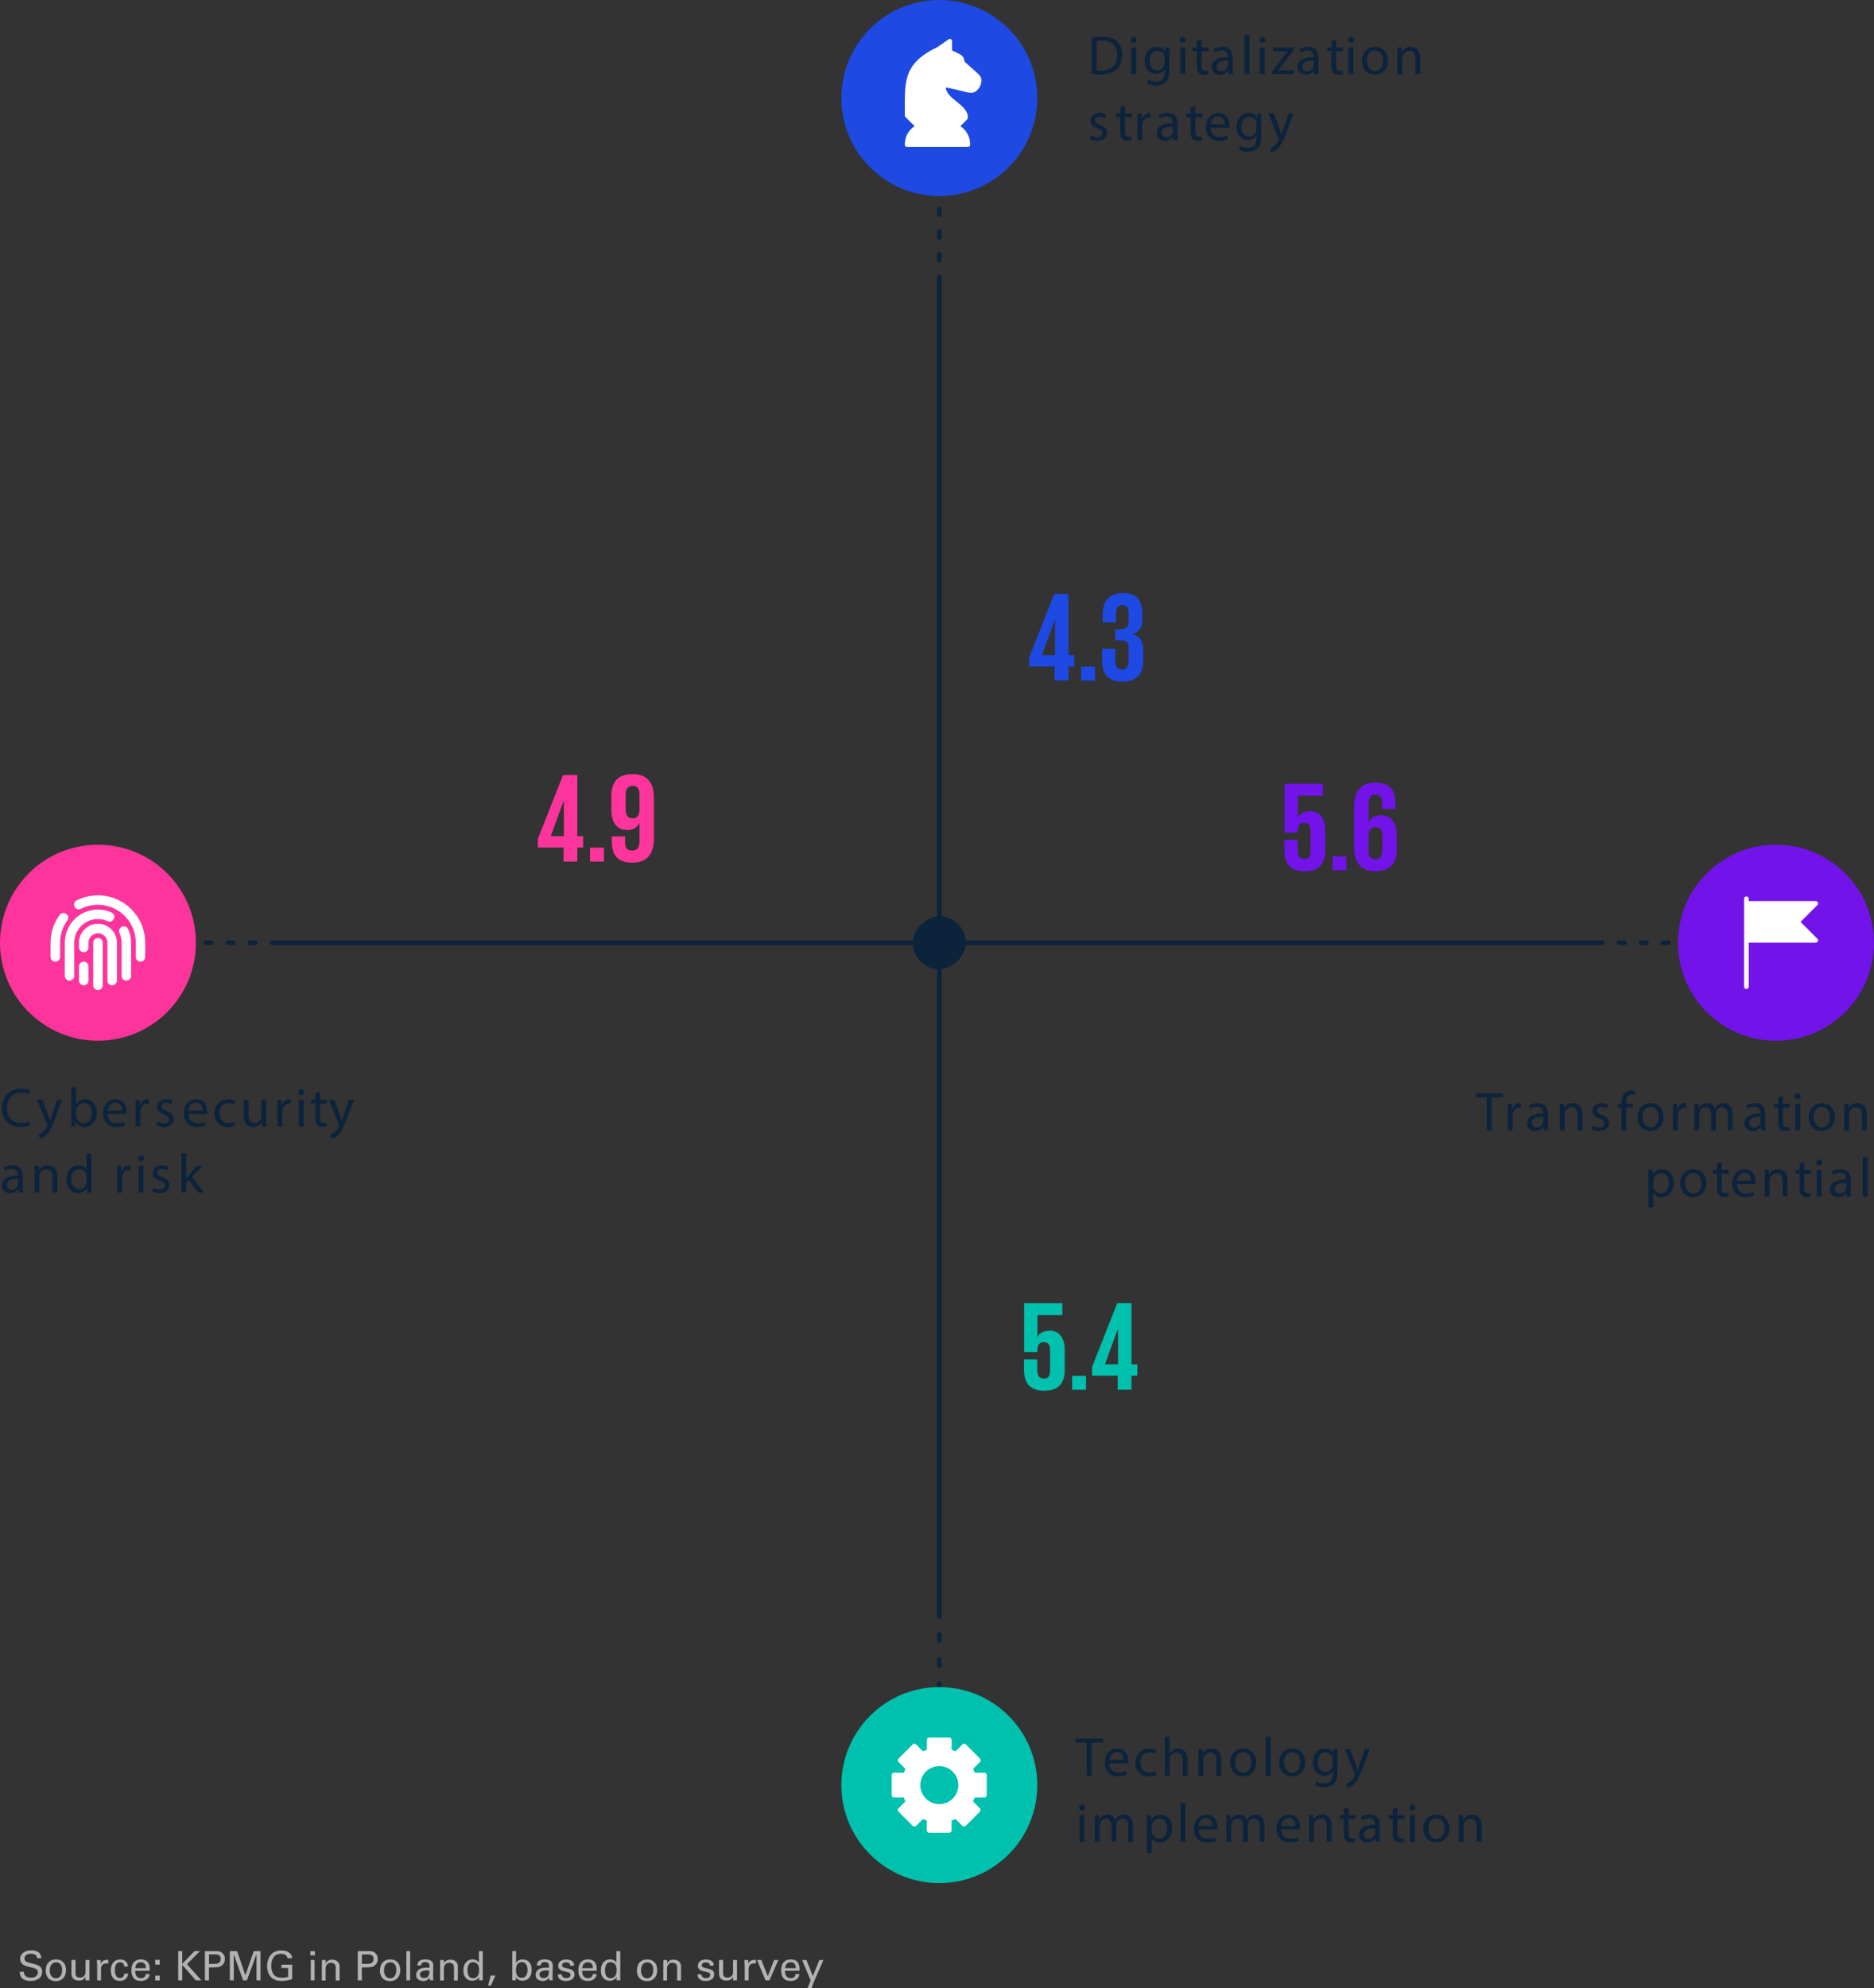 <?xml version="1.0" encoding="UTF-8"?>
<svg id="Layer_1" data-name="Layer 1" xmlns="http://www.w3.org/2000/svg" viewBox="0 0 323.28 342.82">
  <rect x="0" y="0" width="323.28" height="342.82" fill="#333333" stroke="none"/>
  <defs>
    <style>
      .cls-1 {
        fill: #b2b2b2;
      }

      .cls-1, .cls-2, .cls-3, .cls-4, .cls-5, .cls-6, .cls-7 {
        stroke-width: 0px;
      }

      .cls-2 {
        fill: #00c0ae;
      }

      .cls-3 {
        fill: #fd349c;
      }

      .cls-4 {
        fill: #fff;
      }

      .cls-5, .cls-8 {
        fill: #1e49e2;
      }

      .cls-6 {
        fill: #7213ea;
      }

      .cls-8, .cls-9, .cls-10, .cls-11, .cls-12, .cls-13 {
        stroke: #0c233c;
        stroke-linecap: round;
        stroke-miterlimit: 10;
        stroke-width: .8px;
      }

      .cls-9, .cls-10, .cls-11, .cls-12, .cls-13 {
        fill: none;
      }

      .cls-10 {
        stroke-dasharray: 0 0 .95 2.85;
      }

      .cls-11 {
        stroke-dasharray: 0 0 .98 2.94;
      }

      .cls-7 {
        fill: #0c233c;
      }

      .cls-12 {
        stroke-dasharray: 0 0 1.06 3.18;
      }

      .cls-13 {
        stroke-dasharray: 0 0 .95 2.86;
      }
    </style>
  </defs>
  <g>
    <path class="cls-7" d="M188.34,6.46c.5-.08,1.1-.13,1.76-.13,1.19,0,2.03.28,2.59.8.57.52.9,1.26.9,2.3s-.32,1.9-.92,2.49c-.6.6-1.59.92-2.83.92-.59,0-1.08-.03-1.5-.08v-6.3ZM189.16,12.13c.21.04.51.05.84.05,1.77,0,2.73-.99,2.73-2.72,0-1.51-.85-2.47-2.59-2.47-.43,0-.75.04-.97.09v5.06Z"/>
    <path class="cls-7" d="M196.1,6.89c0,.29-.2.51-.53.51-.29,0-.5-.23-.5-.51s.22-.52.52-.52.51.23.51.52ZM195.17,12.78v-4.6h.84v4.6h-.84Z"/>
    <path class="cls-7" d="M201.77,8.18c-.02.33-.04.7-.04,1.26v2.67c0,1.05-.21,1.7-.66,2.1-.45.42-1.09.55-1.67.55s-1.16-.13-1.53-.38l.21-.64c.3.19.78.36,1.35.36.86,0,1.48-.45,1.48-1.61v-.51h-.02c-.26.43-.75.77-1.46.77-1.14,0-1.96-.97-1.96-2.24,0-1.56,1.02-2.44,2.07-2.44.8,0,1.24.42,1.44.8h.02l.04-.69h.73ZM200.91,10c0-.14,0-.27-.05-.38-.15-.48-.56-.88-1.17-.88-.8,0-1.37.67-1.37,1.74,0,.9.46,1.65,1.36,1.65.51,0,.98-.32,1.16-.86.05-.14.07-.3.07-.45v-.83Z"/>
    <path class="cls-7" d="M204.54,6.89c0,.29-.2.51-.53.51-.29,0-.5-.23-.5-.51s.22-.52.52-.52.51.23.51.52ZM203.61,12.78v-4.6h.84v4.6h-.84Z"/>
    <path class="cls-7" d="M207.26,6.86v1.32h1.2v.64h-1.2v2.48c0,.57.16.89.63.89.22,0,.38-.03.48-.06l.04.63c-.16.07-.42.11-.74.11-.39,0-.7-.12-.9-.35-.24-.25-.32-.66-.32-1.2v-2.51h-.71v-.64h.71v-1.1l.82-.22Z"/>
    <path class="cls-7" d="M211.96,12.78l-.07-.58h-.03c-.26.36-.75.68-1.41.68-.93,0-1.41-.66-1.41-1.32,0-1.11.99-1.72,2.77-1.71v-.1c0-.38-.1-1.06-1.04-1.06-.43,0-.88.13-1.2.34l-.19-.55c.38-.25.93-.41,1.51-.41,1.41,0,1.75.96,1.75,1.88v1.72c0,.4.02.79.08,1.1h-.76ZM211.84,10.44c-.91-.02-1.95.14-1.95,1.04,0,.54.36.8.79.8.6,0,.98-.38,1.11-.77.03-.09.05-.18.05-.27v-.8Z"/>
    <path class="cls-7" d="M214.7,6.03h.84v6.75h-.84v-6.75Z"/>
    <path class="cls-7" d="M218.27,6.89c0,.29-.2.51-.53.51-.29,0-.5-.23-.5-.51s.22-.52.52-.52.51.23.51.52ZM217.34,12.78v-4.6h.84v4.6h-.84Z"/>
    <path class="cls-7" d="M219.45,12.3l2.08-2.71c.2-.25.39-.47.6-.71v-.02h-2.49v-.67h3.51v.52s-2.06,2.67-2.06,2.67c-.19.26-.38.49-.59.72v.02h2.69v.67h-3.74v-.48Z"/>
    <path class="cls-7" d="M226.74,12.78l-.07-.58h-.03c-.26.36-.75.68-1.41.68-.93,0-1.41-.66-1.41-1.32,0-1.11.99-1.72,2.77-1.71v-.1c0-.38-.1-1.06-1.04-1.06-.43,0-.88.13-1.2.34l-.19-.55c.38-.25.93-.41,1.51-.41,1.41,0,1.75.96,1.75,1.88v1.72c0,.4.02.79.08,1.1h-.76ZM226.62,10.44c-.91-.02-1.95.14-1.95,1.04,0,.54.36.8.79.8.6,0,.98-.38,1.11-.77.03-.09.05-.18.05-.27v-.8Z"/>
    <path class="cls-7" d="M230.49,6.86v1.32h1.2v.64h-1.2v2.48c0,.57.16.89.63.89.22,0,.38-.03.48-.06l.04.63c-.16.07-.42.11-.74.11-.39,0-.7-.12-.9-.35-.24-.25-.32-.66-.32-1.2v-2.51h-.71v-.64h.71v-1.1l.82-.22Z"/>
    <path class="cls-7" d="M233.57,6.89c0,.29-.2.51-.53.51-.29,0-.5-.23-.5-.51s.22-.52.52-.52.51.23.51.52ZM232.64,12.78v-4.6h.84v4.6h-.84Z"/>
    <path class="cls-7" d="M239.45,10.44c0,1.7-1.18,2.44-2.29,2.44-1.25,0-2.21-.91-2.21-2.37,0-1.54,1.01-2.44,2.28-2.44s2.21.96,2.21,2.37ZM235.79,10.49c0,1.01.58,1.77,1.4,1.77s1.4-.75,1.4-1.79c0-.78-.39-1.77-1.38-1.77s-1.42.91-1.42,1.79Z"/>
    <path class="cls-7" d="M241.09,9.43c0-.48,0-.87-.04-1.25h.74l.05.76h.02c.23-.44.76-.87,1.52-.87.64,0,1.62.38,1.62,1.96v2.75h-.84v-2.65c0-.74-.28-1.36-1.07-1.36-.55,0-.98.39-1.12.86-.04.1-.06.25-.06.39v2.77h-.84v-3.36Z"/>
    <path class="cls-7" d="M188.19,23.33c.25.16.68.33,1.1.33.61,0,.89-.3.89-.68,0-.4-.24-.62-.86-.85-.83-.29-1.22-.75-1.22-1.3,0-.74.6-1.35,1.59-1.35.47,0,.87.13,1.13.29l-.21.61c-.18-.11-.51-.27-.94-.27-.49,0-.77.29-.77.63,0,.38.28.55.87.78.8.3,1.21.7,1.21,1.39,0,.81-.63,1.38-1.72,1.38-.5,0-.97-.12-1.29-.31l.21-.64Z"/>
    <path class="cls-7" d="M194.06,18.26v1.32h1.2v.64h-1.2v2.48c0,.57.16.89.63.89.22,0,.38-.03.48-.06l.04.63c-.16.07-.42.11-.74.11-.39,0-.7-.12-.9-.35-.24-.25-.32-.66-.32-1.2v-2.51h-.71v-.64h.71v-1.1l.82-.22Z"/>
    <path class="cls-7" d="M196.22,21.02c0-.54,0-1.01-.04-1.43h.73l.03.9h.04c.21-.62.71-1.01,1.27-1.01.09,0,.16,0,.24.03v.79c-.08-.02-.17-.03-.29-.03-.59,0-1.01.45-1.12,1.07-.02.11-.04.25-.04.39v2.45h-.83v-3.17Z"/>
    <path class="cls-7" d="M202.46,24.18l-.07-.58h-.03c-.26.36-.75.68-1.41.68-.93,0-1.41-.66-1.41-1.32,0-1.11.99-1.72,2.77-1.71v-.1c0-.38-.1-1.06-1.04-1.06-.43,0-.88.13-1.2.34l-.19-.55c.38-.25.93-.41,1.51-.41,1.41,0,1.75.96,1.75,1.88v1.72c0,.4.02.79.08,1.1h-.76ZM202.34,21.84c-.91-.02-1.95.14-1.95,1.04,0,.54.36.8.79.8.6,0,.98-.38,1.11-.77.03-.09.05-.18.05-.27v-.8Z"/>
    <path class="cls-7" d="M206.2,18.26v1.32h1.2v.64h-1.2v2.48c0,.57.16.89.63.89.22,0,.38-.03.48-.06l.04.63c-.16.07-.42.11-.74.11-.39,0-.7-.12-.9-.35-.24-.25-.32-.66-.32-1.2v-2.51h-.71v-.64h.71v-1.1l.82-.22Z"/>
    <path class="cls-7" d="M208.83,22.04c.02,1.13.74,1.6,1.58,1.6.6,0,.96-.1,1.27-.24l.14.6c-.29.13-.8.29-1.53.29-1.42,0-2.26-.93-2.26-2.32s.82-2.48,2.16-2.48c1.5,0,1.9,1.32,1.9,2.17,0,.17-.02.3-.03.39h-3.23ZM211.28,21.44c0-.53-.22-1.36-1.16-1.36-.85,0-1.22.78-1.28,1.36h2.44Z"/>
    <path class="cls-7" d="M217.61,19.58c-.02.33-.04.7-.04,1.26v2.67c0,1.05-.21,1.7-.66,2.1-.45.42-1.09.55-1.67.55s-1.16-.13-1.53-.38l.21-.64c.3.19.78.36,1.35.36.86,0,1.48-.45,1.48-1.61v-.51h-.02c-.26.43-.75.77-1.46.77-1.14,0-1.96-.97-1.96-2.24,0-1.56,1.02-2.44,2.07-2.44.8,0,1.24.42,1.44.8h.02l.04-.69h.73ZM216.74,21.4c0-.14,0-.27-.05-.38-.15-.48-.56-.88-1.17-.88-.8,0-1.37.67-1.37,1.74,0,.9.46,1.65,1.36,1.65.51,0,.98-.32,1.16-.86.05-.14.07-.3.07-.45v-.83Z"/>
    <path class="cls-7" d="M219.75,19.58l1.01,2.72c.1.3.22.67.29.94h.02c.09-.28.18-.63.29-.96l.91-2.7h.88l-1.25,3.28c-.6,1.58-1.01,2.39-1.58,2.88-.41.36-.82.5-1.03.54l-.21-.7c.21-.07.49-.2.73-.41.23-.18.51-.5.7-.93.04-.08.07-.15.07-.2s-.02-.11-.06-.22l-1.7-4.24h.91Z"/>
  </g>
  <g>
    <path class="cls-7" d="M256.49,189.23h-1.95v-.7h4.74v.7h-1.96v5.7h-.84v-5.7Z"/>
    <path class="cls-7" d="M260.11,191.76c0-.54,0-1.01-.04-1.43h.73l.03.9h.04c.21-.62.71-1.01,1.27-1.01.09,0,.16,0,.24.03v.79c-.08-.02-.17-.03-.29-.03-.59,0-1.01.45-1.12,1.07-.02.11-.04.25-.04.39v2.45h-.83v-3.17Z"/>
    <path class="cls-7" d="M266.35,194.93l-.07-.58h-.03c-.26.36-.75.68-1.41.68-.93,0-1.41-.66-1.41-1.32,0-1.11.99-1.72,2.77-1.71v-.1c0-.38-.1-1.06-1.04-1.06-.43,0-.88.13-1.2.34l-.19-.55c.38-.25.93-.41,1.51-.41,1.41,0,1.75.96,1.75,1.88v1.72c0,.4.02.79.08,1.1h-.76ZM266.23,192.58c-.91-.02-1.95.14-1.95,1.04,0,.54.36.8.79.8.6,0,.98-.38,1.11-.77.03-.09.05-.18.05-.27v-.8Z"/>
    <path class="cls-7" d="M269.09,191.57c0-.48,0-.87-.04-1.25h.74l.05.76h.02c.23-.44.76-.87,1.52-.87.64,0,1.62.38,1.62,1.96v2.75h-.84v-2.65c0-.74-.28-1.36-1.07-1.36-.55,0-.98.39-1.12.86-.04.1-.06.25-.06.39v2.77h-.84v-3.36Z"/>
    <path class="cls-7" d="M274.78,194.07c.25.16.68.33,1.1.33.61,0,.89-.3.89-.68,0-.4-.24-.62-.86-.85-.83-.29-1.22-.75-1.22-1.3,0-.74.6-1.35,1.59-1.35.47,0,.87.13,1.13.29l-.21.61c-.18-.11-.51-.27-.94-.27-.49,0-.77.29-.77.63,0,.38.28.55.87.78.8.3,1.21.7,1.21,1.39,0,.81-.63,1.38-1.72,1.38-.5,0-.97-.12-1.29-.31l.21-.64Z"/>
    <path class="cls-7" d="M279.73,194.93v-3.96h-.65v-.64h.65v-.22c0-.65.14-1.24.53-1.61.31-.3.73-.43,1.12-.43.29,0,.55.07.71.13l-.11.65c-.12-.06-.29-.1-.53-.1-.71,0-.89.63-.89,1.33v.25h1.11v.64h-1.11v3.96h-.83Z"/>
    <path class="cls-7" d="M286.97,192.59c0,1.7-1.18,2.44-2.29,2.44-1.25,0-2.21-.91-2.21-2.37,0-1.54,1.01-2.44,2.28-2.44s2.21.96,2.21,2.37ZM283.32,192.64c0,1.01.58,1.77,1.4,1.77s1.4-.75,1.4-1.79c0-.78-.39-1.77-1.38-1.77s-1.42.91-1.42,1.79Z"/>
    <path class="cls-7" d="M288.61,191.76c0-.54,0-1.01-.04-1.43h.73l.03.9h.04c.21-.62.71-1.01,1.27-1.01.09,0,.16,0,.24.03v.79c-.08-.02-.17-.03-.29-.03-.59,0-1.01.45-1.12,1.07-.02.11-.04.25-.04.39v2.45h-.83v-3.17Z"/>
    <path class="cls-7" d="M292.31,191.57c0-.48,0-.87-.04-1.25h.73l.04.74h.03c.26-.44.68-.85,1.45-.85.63,0,1.1.38,1.3.92h.02c.14-.26.32-.46.51-.6.28-.21.58-.32,1.02-.32.61,0,1.51.4,1.51,2v2.71h-.82v-2.6c0-.88-.32-1.42-1-1.42-.48,0-.85.35-.99.76-.04.11-.07.27-.07.42v2.84h-.82v-2.76c0-.73-.32-1.26-.96-1.26-.52,0-.9.42-1.04.84-.05.12-.07.27-.07.41v2.78h-.82v-3.36Z"/>
    <path class="cls-7" d="M303.82,194.93l-.07-.58h-.03c-.26.36-.75.68-1.41.68-.93,0-1.41-.66-1.41-1.32,0-1.11.99-1.72,2.77-1.71v-.1c0-.38-.1-1.06-1.04-1.06-.43,0-.88.13-1.2.34l-.19-.55c.38-.25.93-.41,1.51-.41,1.41,0,1.75.96,1.75,1.88v1.72c0,.4.02.79.08,1.1h-.76ZM303.7,192.58c-.91-.02-1.95.14-1.95,1.04,0,.54.36.8.79.8.6,0,.98-.38,1.11-.77.03-.09.05-.18.05-.27v-.8Z"/>
    <path class="cls-7" d="M307.56,189.01v1.32h1.2v.64h-1.2v2.48c0,.57.16.89.63.89.22,0,.38-.03.48-.06l.04.63c-.16.07-.42.11-.74.11-.39,0-.7-.12-.9-.35-.24-.25-.32-.66-.32-1.2v-2.51h-.71v-.64h.71v-1.1l.82-.22Z"/>
    <path class="cls-7" d="M310.65,189.04c0,.29-.2.51-.53.51-.29,0-.5-.23-.5-.51s.22-.52.52-.52.51.23.51.52ZM309.72,194.93v-4.6h.84v4.6h-.84Z"/>
    <path class="cls-7" d="M316.52,192.59c0,1.7-1.18,2.44-2.29,2.44-1.25,0-2.21-.91-2.21-2.37,0-1.54,1.01-2.44,2.28-2.44s2.21.96,2.21,2.37ZM312.87,192.64c0,1.01.58,1.77,1.4,1.77s1.4-.75,1.4-1.79c0-.78-.39-1.77-1.38-1.77s-1.42.91-1.42,1.79Z"/>
    <path class="cls-7" d="M318.16,191.57c0-.48,0-.87-.04-1.25h.74l.05.76h.02c.23-.44.76-.87,1.52-.87.64,0,1.62.38,1.62,1.96v2.75h-.84v-2.65c0-.74-.28-1.36-1.07-1.36-.55,0-.98.39-1.12.86-.04.1-.06.25-.06.39v2.77h-.84v-3.36Z"/>
    <path class="cls-7" d="M284.38,203.23c0-.59-.02-1.07-.04-1.5h.75l.04.79h.02c.34-.56.88-.89,1.63-.89,1.11,0,1.95.94,1.95,2.34,0,1.65-1.01,2.47-2.09,2.47-.61,0-1.14-.27-1.42-.72h-.02v2.5h-.83v-4.98ZM285.21,204.46c0,.12.02.24.04.34.15.58.66.98,1.25.98.88,0,1.4-.72,1.4-1.78,0-.92-.48-1.71-1.37-1.71-.57,0-1.1.41-1.26,1.04-.03.1-.06.23-.06.34v.79Z"/>
    <path class="cls-7" d="M294.35,203.99c0,1.7-1.18,2.44-2.29,2.44-1.25,0-2.21-.91-2.21-2.37,0-1.54,1.01-2.44,2.28-2.44s2.21.96,2.21,2.37ZM290.7,204.04c0,1.01.58,1.77,1.4,1.77s1.4-.75,1.4-1.79c0-.78-.39-1.77-1.38-1.77s-1.42.91-1.42,1.79Z"/>
    <path class="cls-7" d="M297,200.41v1.32h1.2v.64h-1.2v2.48c0,.57.16.89.63.89.22,0,.38-.03.48-.06l.04.63c-.16.07-.42.11-.74.11-.39,0-.7-.12-.9-.35-.24-.25-.32-.66-.32-1.2v-2.51h-.71v-.64h.71v-1.1l.82-.22Z"/>
    <path class="cls-7" d="M299.62,204.18c.02,1.13.74,1.6,1.58,1.6.6,0,.96-.1,1.27-.24l.14.6c-.29.13-.8.29-1.53.29-1.42,0-2.26-.93-2.26-2.32s.82-2.48,2.16-2.48c1.5,0,1.9,1.32,1.9,2.17,0,.17-.02.3-.03.39h-3.23ZM302.07,203.58c0-.53-.22-1.36-1.16-1.36-.85,0-1.22.78-1.28,1.36h2.44Z"/>
    <path class="cls-7" d="M304.44,202.97c0-.48,0-.87-.04-1.25h.74l.05.76h.02c.23-.44.76-.87,1.52-.87.64,0,1.62.38,1.62,1.96v2.75h-.84v-2.65c0-.74-.28-1.36-1.07-1.36-.55,0-.98.39-1.12.86-.04.1-.06.25-.06.39v2.77h-.84v-3.36Z"/>
    <path class="cls-7" d="M311.25,200.41v1.32h1.2v.64h-1.2v2.48c0,.57.16.89.63.89.22,0,.38-.03.48-.06l.04.63c-.16.07-.42.11-.74.11-.39,0-.7-.12-.9-.35-.24-.25-.32-.66-.32-1.2v-2.51h-.71v-.64h.71v-1.1l.82-.22Z"/>
    <path class="cls-7" d="M314.34,200.44c0,.29-.2.51-.53.51-.29,0-.5-.23-.5-.51s.22-.52.52-.52.51.23.51.52ZM313.41,206.33v-4.6h.84v4.6h-.84Z"/>
    <path class="cls-7" d="M318.59,206.33l-.07-.58h-.03c-.26.36-.75.68-1.41.68-.93,0-1.41-.66-1.41-1.32,0-1.11.99-1.72,2.77-1.71v-.1c0-.38-.1-1.06-1.04-1.06-.43,0-.88.13-1.2.34l-.19-.55c.38-.25.93-.41,1.51-.41,1.41,0,1.75.96,1.75,1.88v1.72c0,.4.02.79.08,1.1h-.76ZM318.47,203.98c-.91-.02-1.95.14-1.95,1.04,0,.54.36.8.79.8.6,0,.98-.38,1.11-.77.03-.09.05-.18.05-.27v-.8Z"/>
    <path class="cls-7" d="M321.33,199.58h.84v6.75h-.84v-6.75Z"/>
  </g>
  <g>
    <path class="cls-7" d="M187.48,300.5h-1.95v-.7h4.74v.7h-1.96v5.7h-.84v-5.7Z"/>
    <path class="cls-7" d="M191.38,304.06c.02,1.13.74,1.6,1.58,1.6.6,0,.96-.1,1.27-.24l.14.6c-.29.13-.8.29-1.53.29-1.42,0-2.26-.93-2.26-2.32s.82-2.48,2.16-2.48c1.5,0,1.9,1.32,1.9,2.17,0,.17-.02.3-.03.39h-3.23ZM193.83,303.46c0-.53-.22-1.36-1.16-1.36-.85,0-1.22.78-1.28,1.36h2.44Z"/>
    <path class="cls-7" d="M199.47,306.04c-.22.11-.7.27-1.32.27-1.39,0-2.29-.94-2.29-2.35s.97-2.44,2.47-2.44c.49,0,.93.12,1.16.24l-.19.65c-.2-.11-.51-.22-.97-.22-1.06,0-1.63.78-1.63,1.74,0,1.06.68,1.72,1.6,1.72.47,0,.79-.12,1.03-.23l.14.63Z"/>
    <path class="cls-7" d="M200.94,299.46h.84v2.87h.02c.13-.24.34-.45.6-.59.25-.14.54-.24.86-.24.62,0,1.61.38,1.61,1.97v2.74h-.84v-2.64c0-.74-.28-1.37-1.07-1.37-.54,0-.97.38-1.12.84-.05.11-.06.24-.06.4v2.78h-.84v-6.75Z"/>
    <path class="cls-7" d="M206.75,302.85c0-.48,0-.87-.04-1.25h.74l.05.76h.02c.23-.44.76-.87,1.52-.87.64,0,1.62.38,1.62,1.96v2.75h-.84v-2.65c0-.74-.28-1.36-1.07-1.36-.55,0-.98.39-1.12.86-.04.1-.06.25-.06.39v2.77h-.84v-3.36Z"/>
    <path class="cls-7" d="M216.72,303.87c0,1.7-1.18,2.44-2.29,2.44-1.25,0-2.21-.91-2.21-2.37,0-1.54,1.01-2.44,2.28-2.44s2.21.96,2.21,2.37ZM213.07,303.92c0,1.01.58,1.77,1.4,1.77s1.4-.75,1.4-1.79c0-.78-.39-1.77-1.38-1.77s-1.42.91-1.42,1.79Z"/>
    <path class="cls-7" d="M218.36,299.46h.84v6.75h-.84v-6.75Z"/>
    <path class="cls-7" d="M225.16,303.87c0,1.7-1.18,2.44-2.29,2.44-1.25,0-2.21-.91-2.21-2.37,0-1.54,1.01-2.44,2.28-2.44s2.21.96,2.21,2.37ZM221.51,303.92c0,1.01.58,1.77,1.4,1.77s1.4-.75,1.4-1.79c0-.78-.39-1.77-1.38-1.77s-1.42.91-1.42,1.79Z"/>
    <path class="cls-7" d="M230.77,301.61c-.02.33-.04.7-.04,1.26v2.67c0,1.05-.21,1.7-.66,2.1-.45.42-1.09.55-1.67.55s-1.16-.13-1.53-.38l.21-.64c.3.19.78.36,1.35.36.86,0,1.48-.45,1.48-1.61v-.51h-.02c-.26.43-.75.77-1.46.77-1.14,0-1.96-.97-1.96-2.24,0-1.56,1.02-2.44,2.07-2.44.8,0,1.24.42,1.44.8h.02l.04-.69h.73ZM229.9,303.42c0-.14,0-.27-.05-.38-.15-.48-.56-.88-1.17-.88-.8,0-1.37.67-1.37,1.74,0,.9.46,1.65,1.36,1.65.51,0,.98-.32,1.16-.86.05-.14.07-.3.07-.45v-.83Z"/>
    <path class="cls-7" d="M232.91,301.61l1.01,2.72c.1.3.22.67.29.94h.02c.09-.28.18-.63.29-.96l.91-2.7h.88l-1.25,3.28c-.6,1.58-1.01,2.39-1.58,2.88-.41.36-.82.5-1.03.54l-.21-.7c.21-.07.49-.2.73-.41.23-.18.51-.5.7-.93.04-.08.07-.15.07-.2s-.02-.11-.06-.22l-1.7-4.24h.91Z"/>
    <path class="cls-7" d="M187.17,311.71c0,.29-.2.51-.53.51-.29,0-.5-.23-.5-.51s.22-.52.52-.52.51.23.51.52ZM186.24,317.61v-4.6h.84v4.6h-.84Z"/>
    <path class="cls-7" d="M188.88,314.25c0-.48,0-.87-.04-1.25h.73l.04.74h.03c.26-.44.68-.85,1.45-.85.63,0,1.1.38,1.3.92h.02c.14-.26.32-.46.51-.6.28-.21.58-.32,1.02-.32.61,0,1.51.4,1.51,2v2.71h-.82v-2.6c0-.88-.32-1.42-1-1.42-.48,0-.85.35-.99.76-.04.11-.07.27-.07.42v2.84h-.82v-2.76c0-.73-.32-1.26-.96-1.26-.52,0-.9.42-1.04.84-.05.12-.07.27-.07.41v2.78h-.82v-3.36Z"/>
    <path class="cls-7" d="M197.85,314.51c0-.59-.02-1.07-.04-1.5h.75l.04.79h.02c.34-.56.88-.89,1.63-.89,1.11,0,1.95.94,1.95,2.34,0,1.65-1.01,2.47-2.09,2.47-.61,0-1.14-.27-1.42-.72h-.02v2.5h-.83v-4.98ZM198.67,315.74c0,.12.02.24.04.34.15.58.66.98,1.25.98.88,0,1.4-.72,1.4-1.78,0-.92-.48-1.71-1.37-1.71-.57,0-1.1.41-1.26,1.04-.03.1-.06.23-.06.34v.79Z"/>
    <path class="cls-7" d="M203.65,310.86h.84v6.75h-.84v-6.75Z"/>
    <path class="cls-7" d="M206.76,315.46c.02,1.13.74,1.6,1.58,1.6.6,0,.96-.1,1.27-.24l.14.6c-.29.13-.8.29-1.53.29-1.42,0-2.26-.93-2.26-2.32s.82-2.48,2.16-2.48c1.5,0,1.9,1.32,1.9,2.17,0,.17-.02.3-.03.39h-3.23ZM209.21,314.86c0-.53-.22-1.36-1.16-1.36-.85,0-1.22.78-1.28,1.36h2.44Z"/>
    <path class="cls-7" d="M211.57,314.25c0-.48,0-.87-.04-1.25h.73l.04.74h.03c.26-.44.68-.85,1.45-.85.63,0,1.1.38,1.3.92h.02c.14-.26.32-.46.51-.6.28-.21.58-.32,1.02-.32.61,0,1.51.4,1.51,2v2.71h-.82v-2.6c0-.88-.32-1.42-1-1.42-.48,0-.85.35-.99.76-.04.11-.07.27-.07.42v2.84h-.82v-2.76c0-.73-.32-1.26-.96-1.26-.52,0-.9.42-1.04.84-.05.12-.07.27-.07.41v2.78h-.82v-3.36Z"/>
    <path class="cls-7" d="M221.01,315.46c.02,1.13.74,1.6,1.58,1.6.6,0,.96-.1,1.27-.24l.14.6c-.29.13-.8.29-1.53.29-1.42,0-2.26-.93-2.26-2.32s.82-2.48,2.16-2.48c1.5,0,1.9,1.32,1.9,2.17,0,.17-.02.3-.03.39h-3.23ZM223.46,314.86c0-.53-.22-1.36-1.16-1.36-.85,0-1.22.78-1.28,1.36h2.44Z"/>
    <path class="cls-7" d="M225.82,314.25c0-.48,0-.87-.04-1.25h.74l.05.76h.02c.23-.44.76-.87,1.52-.87.64,0,1.62.38,1.62,1.96v2.75h-.84v-2.65c0-.74-.28-1.36-1.07-1.36-.55,0-.98.39-1.12.86-.04.1-.06.25-.06.39v2.77h-.84v-3.36Z"/>
    <path class="cls-7" d="M232.63,311.69v1.32h1.2v.64h-1.2v2.48c0,.57.16.89.63.89.22,0,.38-.03.48-.06l.04.63c-.16.07-.42.11-.74.11-.39,0-.7-.12-.9-.35-.24-.25-.32-.66-.32-1.2v-2.51h-.71v-.64h.71v-1.1l.82-.22Z"/>
    <path class="cls-7" d="M237.34,317.61l-.07-.58h-.03c-.26.36-.75.68-1.41.68-.93,0-1.41-.66-1.41-1.32,0-1.11.99-1.72,2.77-1.71v-.1c0-.38-.1-1.06-1.04-1.06-.43,0-.88.13-1.2.34l-.19-.55c.38-.25.93-.41,1.51-.41,1.41,0,1.75.96,1.75,1.88v1.72c0,.4.02.79.08,1.1h-.76ZM237.21,315.26c-.91-.02-1.95.14-1.95,1.04,0,.54.36.8.79.8.6,0,.98-.38,1.11-.77.03-.09.05-.18.05-.27v-.8Z"/>
    <path class="cls-7" d="M241.08,311.69v1.32h1.2v.64h-1.2v2.48c0,.57.16.89.63.89.22,0,.38-.03.48-.06l.04.63c-.16.07-.42.11-.74.11-.39,0-.7-.12-.9-.35-.24-.25-.32-.66-.32-1.2v-2.51h-.71v-.64h.71v-1.1l.82-.22Z"/>
    <path class="cls-7" d="M244.17,311.71c0,.29-.2.51-.53.51-.29,0-.5-.23-.5-.51s.22-.52.52-.52.51.23.51.52ZM243.24,317.61v-4.6h.84v4.6h-.84Z"/>
    <path class="cls-7" d="M250.04,315.27c0,1.7-1.18,2.44-2.29,2.44-1.25,0-2.21-.91-2.21-2.37,0-1.54,1.01-2.44,2.28-2.44s2.21.96,2.21,2.37ZM246.39,315.32c0,1.01.58,1.77,1.4,1.77s1.4-.75,1.4-1.79c0-.78-.39-1.77-1.38-1.77s-1.42.91-1.42,1.79Z"/>
    <path class="cls-7" d="M251.68,314.25c0-.48,0-.87-.04-1.25h.74l.05.76h.02c.23-.44.76-.87,1.52-.87.64,0,1.62.38,1.62,1.96v2.75h-.84v-2.65c0-.74-.28-1.36-1.07-1.36-.55,0-.98.39-1.12.86-.04.1-.06.25-.06.39v2.77h-.84v-3.36Z"/>
  </g>
  <g>
    <path class="cls-7" d="M5.2,194.03c-.3.15-.91.3-1.69.3-1.81,0-3.17-1.14-3.17-3.24s1.36-3.37,3.35-3.37c.8,0,1.3.17,1.52.29l-.2.67c-.31-.15-.76-.27-1.29-.27-1.5,0-2.5.96-2.5,2.64,0,1.57.9,2.58,2.46,2.58.5,0,1.02-.1,1.35-.27l.17.66Z"/>
    <path class="cls-7" d="M7.33,189.64l1.01,2.72c.1.3.22.67.29.94h.02c.09-.28.18-.63.29-.96l.91-2.7h.88l-1.25,3.28c-.6,1.58-1.01,2.39-1.58,2.88-.41.36-.82.5-1.03.54l-.21-.7c.21-.07.49-.2.73-.41.23-.18.51-.5.7-.93.04-.08.07-.15.07-.2s-.02-.11-.06-.22l-1.7-4.24h.91Z"/>
    <path class="cls-7" d="M12.28,194.24c.02-.31.04-.78.04-1.19v-5.56h.83v2.89h.02c.29-.51.83-.85,1.57-.85,1.14,0,1.95.95,1.94,2.35,0,1.64-1.04,2.46-2.06,2.46-.67,0-1.2-.26-1.54-.87h-.03l-.04.76h-.72ZM13.14,192.4c0,.1.02.21.04.3.16.58.65.98,1.25.98.88,0,1.4-.71,1.4-1.77,0-.92-.47-1.71-1.37-1.71-.57,0-1.1.39-1.27,1.03-.02.1-.05.21-.05.34v.83Z"/>
    <path class="cls-7" d="M18.58,192.09c.02,1.13.74,1.6,1.58,1.6.6,0,.96-.1,1.27-.24l.14.6c-.29.13-.8.29-1.53.29-1.42,0-2.26-.93-2.26-2.32s.82-2.48,2.16-2.48c1.5,0,1.9,1.32,1.9,2.17,0,.17-.02.3-.03.39h-3.23ZM21.04,191.5c0-.53-.22-1.36-1.16-1.36-.85,0-1.22.78-1.28,1.36h2.44Z"/>
    <path class="cls-7" d="M23.4,191.08c0-.54,0-1.01-.04-1.43h.73l.03.9h.04c.21-.62.71-1.01,1.27-1.01.09,0,.16,0,.24.03v.79c-.08-.02-.17-.03-.29-.03-.59,0-1.01.45-1.12,1.07-.02.11-.04.25-.04.39v2.45h-.83v-3.17Z"/>
    <path class="cls-7" d="M27.17,193.39c.25.16.68.33,1.1.33.61,0,.89-.3.89-.68,0-.4-.24-.62-.86-.85-.83-.29-1.22-.75-1.22-1.3,0-.74.6-1.35,1.59-1.35.47,0,.87.13,1.13.29l-.21.61c-.18-.11-.51-.27-.94-.27-.49,0-.77.29-.77.63,0,.38.28.55.87.78.8.3,1.21.7,1.21,1.39,0,.81-.63,1.38-1.72,1.38-.5,0-.97-.12-1.29-.31l.21-.64Z"/>
    <path class="cls-7" d="M32.5,192.09c.02,1.13.74,1.6,1.58,1.6.6,0,.96-.1,1.27-.24l.14.6c-.29.13-.8.29-1.53.29-1.42,0-2.26-.93-2.26-2.32s.82-2.48,2.16-2.48c1.5,0,1.9,1.32,1.9,2.17,0,.17-.02.3-.03.39h-3.23ZM34.95,191.5c0-.53-.22-1.36-1.16-1.36-.85,0-1.22.78-1.28,1.36h2.44Z"/>
    <path class="cls-7" d="M40.6,194.07c-.22.11-.7.27-1.32.27-1.39,0-2.29-.94-2.29-2.35s.97-2.44,2.47-2.44c.49,0,.93.12,1.16.24l-.19.65c-.2-.11-.51-.22-.97-.22-1.06,0-1.63.78-1.63,1.74,0,1.06.68,1.72,1.6,1.72.47,0,.79-.12,1.03-.23l.14.63Z"/>
    <path class="cls-7" d="M45.92,192.99c0,.48,0,.89.04,1.25h-.74l-.05-.75h-.02c-.22.37-.7.86-1.52.86-.72,0-1.59-.4-1.59-2.02v-2.69h.84v2.55c0,.88.27,1.46,1.03,1.46.56,0,.95-.39,1.1-.76.05-.12.08-.28.08-.43v-2.82h.84v3.35Z"/>
    <path class="cls-7" d="M47.87,191.08c0-.54,0-1.01-.04-1.43h.73l.03.9h.04c.21-.62.71-1.01,1.27-1.01.09,0,.16,0,.24.03v.79c-.08-.02-.17-.03-.29-.03-.59,0-1.01.45-1.12,1.07-.02.11-.04.25-.04.39v2.45h-.83v-3.17Z"/>
    <path class="cls-7" d="M52.5,188.35c0,.29-.2.51-.53.51-.29,0-.5-.23-.5-.51s.22-.52.52-.52.51.23.51.52ZM51.57,194.24v-4.6h.84v4.6h-.84Z"/>
    <path class="cls-7" d="M55.21,188.32v1.32h1.2v.64h-1.2v2.48c0,.57.16.89.63.89.22,0,.38-.03.48-.06l.04.63c-.16.07-.42.11-.74.11-.39,0-.7-.12-.9-.35-.24-.25-.32-.66-.32-1.2v-2.51h-.71v-.64h.71v-1.1l.82-.22Z"/>
    <path class="cls-7" d="M57.67,189.64l1.01,2.72c.1.3.22.67.29.94h.02c.09-.28.18-.63.29-.96l.91-2.7h.88l-1.25,3.28c-.6,1.58-1.01,2.39-1.58,2.88-.41.36-.82.5-1.03.54l-.21-.7c.21-.07.49-.2.73-.41.23-.18.51-.5.7-.93.04-.08.07-.15.07-.2s-.02-.11-.06-.22l-1.7-4.24h.91Z"/>
    <path class="cls-7" d="M3.24,205.64l-.07-.58h-.03c-.26.36-.75.68-1.41.68-.93,0-1.41-.66-1.41-1.32,0-1.11.99-1.72,2.77-1.71v-.1c0-.38-.1-1.06-1.04-1.06-.43,0-.88.13-1.2.34l-.19-.55c.38-.25.93-.41,1.51-.41,1.41,0,1.75.96,1.75,1.88v1.72c0,.4.02.79.08,1.1h-.76ZM3.12,203.3c-.91-.02-1.95.14-1.95,1.04,0,.54.36.8.79.8.6,0,.98-.38,1.11-.77.03-.09.05-.18.05-.27v-.8Z"/>
    <path class="cls-7" d="M5.98,202.29c0-.48,0-.87-.04-1.25h.74l.05.76h.02c.23-.44.76-.87,1.52-.87.64,0,1.62.38,1.62,1.96v2.75h-.84v-2.65c0-.74-.28-1.36-1.07-1.36-.55,0-.98.39-1.12.86-.04.1-.06.25-.06.39v2.77h-.84v-3.36Z"/>
    <path class="cls-7" d="M15.76,198.89v5.56c0,.41,0,.88.04,1.19h-.75l-.04-.8h-.02c-.26.51-.82.9-1.57.9-1.11,0-1.97-.94-1.97-2.34,0-1.53.94-2.47,2.06-2.47.7,0,1.18.33,1.39.7h.02v-2.75h.84ZM14.92,202.91c0-.1,0-.25-.04-.35-.12-.53-.58-.97-1.21-.97-.87,0-1.38.76-1.38,1.78,0,.93.46,1.7,1.36,1.7.56,0,1.07-.37,1.23-1,.03-.11.04-.23.04-.36v-.8Z"/>
    <path class="cls-7" d="M20.23,202.48c0-.54,0-1.01-.04-1.43h.73l.03.9h.04c.21-.62.71-1.01,1.27-1.01.09,0,.16,0,.24.03v.79c-.08-.02-.17-.03-.29-.03-.59,0-1.01.45-1.12,1.07-.02.11-.04.25-.04.39v2.45h-.83v-3.17Z"/>
    <path class="cls-7" d="M24.85,199.75c0,.29-.2.51-.53.51-.29,0-.5-.23-.5-.51s.22-.52.52-.52.51.23.51.52ZM23.92,205.64v-4.6h.84v4.6h-.84Z"/>
    <path class="cls-7" d="M26.45,204.79c.25.16.68.33,1.1.33.61,0,.89-.3.89-.68,0-.4-.24-.62-.86-.85-.83-.29-1.22-.75-1.22-1.3,0-.74.6-1.35,1.59-1.35.47,0,.87.13,1.13.29l-.21.61c-.18-.11-.51-.27-.94-.27-.49,0-.77.29-.77.63,0,.38.28.55.87.78.8.3,1.21.7,1.21,1.39,0,.81-.63,1.38-1.72,1.38-.5,0-.97-.12-1.29-.31l.21-.64Z"/>
    <path class="cls-7" d="M32.14,203.15h.02c.11-.16.28-.36.41-.52l1.35-1.59h1.01l-1.78,1.89,2.03,2.71h-1.02l-1.59-2.21-.43.47v1.73h-.83v-6.75h.83v4.26Z"/>
  </g>
  <line class="cls-8" x1="162.04" y1="48.25" x2="162.04" y2="162.3"/>
  <g>
    <line class="cls-5" x1="162.04" y1="16.9" x2="162.04" y2="48.25"/>
    <g>
      <line class="cls-9" x1="162.04" y1="16.9" x2="162.04" y2="17.4"/>
      <line class="cls-11" x1="162.04" y1="20.34" x2="162.04" y2="46.28"/>
      <line class="cls-9" x1="162.04" y1="47.75" x2="162.04" y2="48.25"/>
    </g>
  </g>
  <line class="cls-8" x1="275.89" y1="162.56" x2="160.98" y2="162.56"/>
  <g>
    <line class="cls-9" x1="306.37" y1="162.56" x2="305.87" y2="162.56"/>
    <line class="cls-10" x1="303.02" y1="162.56" x2="277.82" y2="162.56"/>
    <line class="cls-9" x1="276.39" y1="162.56" x2="275.89" y2="162.56"/>
  </g>
  <line class="cls-8" x1="162.04" y1="278.24" x2="162.04" y2="162.42"/>
  <g>
    <line class="cls-9" x1="162.04" y1="307.82" x2="162.04" y2="307.32"/>
    <line class="cls-12" x1="162.04" y1="304.14" x2="162.04" y2="280.33"/>
    <line class="cls-9" x1="162.04" y1="278.74" x2="162.04" y2="278.24"/>
  </g>
  <line class="cls-8" x1="47.45" y1="162.56" x2="162.3" y2="162.56"/>
  <g>
    <line class="cls-9" x1="16.9" y1="162.56" x2="17.4" y2="162.56"/>
    <line class="cls-13" x1="20.26" y1="162.56" x2="45.52" y2="162.56"/>
    <line class="cls-9" x1="46.95" y1="162.56" x2="47.45" y2="162.56"/>
  </g>
  <g>
    <path class="cls-5" d="M177.53,113.39l4.33-10.96h2.46v10.54h1.01v1.96h-1.01v2.42h-2.38v-2.42h-4.42v-1.54ZM179.73,112.98h2.27v-6.14h-.02l-2.24,6.14Z"/>
    <path class="cls-5" d="M186.5,114.96h2.4v2.4h-2.4v-2.4Z"/>
    <path class="cls-5" d="M193.74,102.26c1.16,0,2,.3,2.53.91s.79,1.44.79,2.5v1.3c0,.63-.16,1.15-.47,1.56-.32.41-.73.7-1.24.86.63.15,1.1.43,1.4.86.3.43.45.98.45,1.67v2.2c0,1.04-.29,1.87-.87,2.49s-1.5.92-2.76.92c-.65,0-1.18-.09-1.62-.26s-.79-.43-1.07-.75c-.28-.32-.48-.71-.59-1.17-.12-.45-.18-.97-.18-1.54v-1.96h2.29v2.13c0,.44.09.79.26,1.06.18.26.48.4.9.4.38,0,.66-.12.85-.37.18-.25.28-.57.28-.97v-2.46c0-.4-.1-.7-.29-.9-.19-.21-.51-.31-.95-.31h-1.06v-1.91h.95c.41,0,.74-.1.98-.31.24-.21.36-.51.36-.9v-1.61c0-.41-.08-.74-.24-.98-.16-.24-.44-.36-.84-.36s-.67.12-.84.37-.24.61-.24,1.08v1.52h-2.29v-1.32c0-.54.06-1.05.18-1.51.12-.46.31-.86.59-1.19.28-.33.64-.59,1.09-.77.45-.18.99-.27,1.64-.27Z"/>
  </g>
  <g>
    <path class="cls-6" d="M226.05,139.88c.34,0,.66.06.97.19.31.12.58.32.81.58s.42.61.56,1.02c.14.42.21.92.21,1.51v3.65c0,1.04-.28,1.87-.84,2.49-.56.62-1.47.92-2.73.92-.65,0-1.18-.09-1.62-.26s-.79-.43-1.07-.75c-.28-.32-.48-.71-.59-1.17-.12-.45-.18-.97-.18-1.54v-1.69h2.29v1.87c0,.44.09.79.26,1.06.18.26.48.4.9.4.38,0,.65-.12.81-.37.16-.25.24-.57.24-.97v-3.61c0-.41-.08-.74-.25-.98-.17-.24-.44-.36-.83-.36-.73,0-1.1.46-1.1,1.36v.33h-2.29v-8.4h6.6v2.05h-4.31v3.72h.02c.4-.69,1.1-1.03,2.11-1.03Z"/>
    <path class="cls-6" d="M229.88,147.66h2.4v2.4h-2.4v-2.4Z"/>
    <path class="cls-6" d="M237.25,150.24c-.66,0-1.22-.1-1.68-.3s-.84-.47-1.13-.83c-.29-.35-.51-.77-.64-1.26-.13-.49-.2-1.02-.2-1.59v-7.26c0-.59.07-1.12.2-1.62.13-.49.34-.92.63-1.28.29-.36.66-.64,1.12-.84.46-.2,1.02-.3,1.68-.3s1.26.09,1.72.27c.45.18.81.44,1.08.77s.45.73.55,1.19.15.96.15,1.51v.79h-2.29v-.99c0-.47-.08-.83-.24-1.08s-.47-.37-.92-.37-.77.14-.93.43c-.17.29-.25.66-.25,1.11v3.21h.02c.19-.37.45-.66.78-.88s.76-.33,1.29-.33c.91,0,1.6.3,2.07.91s.7,1.53.7,2.76v2.2c0,1.16-.28,2.08-.85,2.75-.57.67-1.51,1.01-2.85,1.01ZM237.25,148.19c.43,0,.73-.13.92-.4.19-.26.29-.63.29-1.1v-2.6c0-.48-.09-.85-.27-1.11-.18-.26-.49-.38-.91-.38-.4,0-.69.12-.87.36s-.29.58-.32,1v2.73c0,.47.09.84.26,1.1.18.26.48.4.9.4Z"/>
  </g>
  <g>
    <path class="cls-2" d="M181.12,229.45c.34,0,.66.06.97.19.31.12.58.32.81.58s.42.61.56,1.02c.14.42.21.92.21,1.51v3.65c0,1.04-.28,1.87-.84,2.49-.56.62-1.47.92-2.73.92-.65,0-1.18-.09-1.62-.26s-.79-.43-1.07-.75c-.28-.32-.48-.71-.59-1.17-.12-.45-.18-.97-.18-1.54v-1.69h2.29v1.87c0,.44.09.79.26,1.06.18.26.48.4.9.4.38,0,.65-.12.81-.37.16-.25.24-.57.24-.97v-3.61c0-.41-.08-.74-.25-.98-.17-.24-.44-.36-.83-.36-.73,0-1.1.46-1.1,1.36v.33h-2.29v-8.4h6.6v2.05h-4.31v3.72h.02c.4-.69,1.1-1.03,2.11-1.03Z"/>
    <path class="cls-2" d="M184.95,237.24h2.4v2.4h-2.4v-2.4Z"/>
    <path class="cls-2" d="M188.4,235.68l4.33-10.96h2.46v10.54h1.01v1.96h-1.01v2.42h-2.38v-2.42h-4.42v-1.54ZM190.6,235.26h2.27v-6.14h-.02l-2.24,6.14Z"/>
  </g>
  <g>
    <path class="cls-3" d="M92.8,144.61l4.33-10.96h2.46v10.54h1.01v1.96h-1.01v2.42h-2.38v-2.42h-4.42v-1.54ZM95,144.19h2.27v-6.14h-.02l-2.24,6.14Z"/>
    <path class="cls-3" d="M101.78,146.17h2.4v2.4h-2.4v-2.4Z"/>
    <path class="cls-3" d="M109.15,133.48c.66,0,1.22.1,1.68.3s.84.47,1.13.83c.29.35.51.77.64,1.26s.2,1.02.2,1.59v7.26c0,.59-.07,1.12-.21,1.62-.14.49-.36.92-.65,1.28-.29.36-.67.64-1.14.84s-1.03.3-1.69.3-1.26-.09-1.73-.27c-.46-.18-.83-.44-1.1-.77-.27-.33-.46-.72-.57-1.18-.11-.45-.17-.96-.17-1.52v-.79h2.29v.99c0,.47.09.83.27,1.08.18.25.5.37.96.37s.78-.14.97-.43c.19-.29.29-.66.29-1.11v-3.21h-.02c-.19.37-.45.66-.78.88s-.76.33-1.29.33c-.91,0-1.6-.3-2.07-.91-.47-.61-.7-1.53-.7-2.76v-2.2c0-1.16.28-2.08.85-2.75s1.51-1.01,2.85-1.01ZM109.15,135.52c-.42,0-.73.13-.92.4-.19.26-.29.63-.29,1.1v2.6c0,.48.09.85.28,1.11s.49.38.91.38c.4,0,.69-.12.87-.36.18-.24.29-.58.32-1v-2.73c0-.47-.09-.84-.26-1.1-.18-.26-.48-.4-.9-.4Z"/>
  </g>
  <rect class="cls-7" x="157.46" y="157.99" width="9.15" height="9.15" rx="4.57" ry="4.57" transform="translate(-.53 324.6) rotate(-90)"/>
  <g>
    <circle class="cls-5" cx="162.04" cy="16.9" r="16.9"/>
    <path class="cls-4" d="M167.87,11.96c-.37-.33-.84-.74-1.42-1.27-.06-.06-.08-.12-.11-.29-.05-.29-.12-.72-.76-1.04l-1.34-.67v-1.6c0-.14-.08-.28-.21-.34-.13-.07-.28-.06-.4.03l-1.91,1.34c-5.25,2.48-5.63,5.23-5.63,9.46v2.33c0,.1.04.2.11.27l1.58,1.58c-.65.42-1.69,1.38-1.69,3.2,0,.21.17.39.39.39h10.49c.21,0,.39-.17.39-.39,0-1.81-1.05-2.77-1.69-3.2l1.19-1.19c.07-.07.11-.17.11-.27,0-1.22-.97-1.99-1.91-2.75-.9-.72-1.76-1.4-1.94-2.46.66.09,1.67.34,2.52.54,1.03.25,1.63.39,1.92.39.82,0,1.75-.95,1.75-2.23,0-.57-.42-.94-1.43-1.83Z"/>
  </g>
  <g>
    <circle class="cls-2" cx="162.04" cy="307.82" r="16.9"/>
    <path class="cls-4" d="M169.83,305.68h-1.69c-.08-.23-.17-.45-.27-.66l1.19-1.19c.16-.16.16-.42,0-.58l-2.45-2.45c-.08-.08-.18-.12-.29-.12h0c-.11,0-.21.04-.29.12l-1.19,1.19c-.21-.1-.43-.19-.67-.27v-1.69c0-.23-.18-.41-.41-.41h-3.46c-.23,0-.41.18-.41.41v1.69c-.23.08-.46.17-.67.27l-1.19-1.19c-.08-.08-.18-.12-.29-.12h0c-.11,0-.21.04-.29.12l-2.45,2.45c-.16.16-.16.42,0,.58l1.19,1.19c-.1.21-.19.43-.27.66h-1.69c-.23,0-.41.18-.41.41v3.46c0,.23.18.41.41.41h1.69c.08.23.17.46.27.67l-1.19,1.19c-.08.08-.12.18-.12.29s.04.21.12.29l2.45,2.45c.16.16.42.16.58,0l1.19-1.19c.21.1.43.19.66.27v1.69c0,.23.18.41.41.41h3.46c.23,0,.41-.18.41-.41v-1.69c.23-.08.45-.17.66-.27l1.19,1.19c.16.16.42.16.58,0l2.45-2.45c.08-.08.12-.18.12-.29s-.04-.21-.12-.29l-1.19-1.19c.1-.21.19-.43.27-.67h1.69c.23,0,.41-.18.41-.41v-3.46c0-.23-.18-.41-.41-.41ZM162.04,311.1c-1.81,0-3.28-1.47-3.28-3.28s1.47-3.28,3.28-3.28,3.28,1.47,3.28,3.28-1.47,3.28-3.28,3.28Z"/>
  </g>
  <g>
    <circle class="cls-6" cx="306.37" cy="162.56" r="16.9"/>
    <path id="Flag" class="cls-4" d="M310.61,158.97l2.91-2.91c.11-.11.15-.29.09-.43-.06-.15-.21-.25-.37-.25h-11.57v-.4c0-.22-.18-.4-.4-.4s-.4.18-.4.4v15.16c0,.22.18.4.4.4s.4-.18.4-.4v-7.58h11.57c.16,0,.31-.1.37-.25.06-.15.03-.32-.09-.43l-2.91-2.91Z"/>
  </g>
  <g>
    <circle class="cls-3" cx="16.9" cy="162.56" r="16.9"/>
    <g id="Fingerprint">
      <g>
        <path class="cls-4" d="M24.25,165.83c-.45,0-.82-.37-.82-.82v-2.45c0-1.75-.68-3.39-1.92-4.62-1.23-1.24-2.87-1.92-4.62-1.92-1.03,0-2.04.24-2.93.69-.4.21-.89.05-1.1-.35-.21-.4-.05-.89.35-1.1,1.12-.57,2.39-.87,3.67-.87,2.19,0,4.24.85,5.77,2.4,1.54,1.53,2.39,3.58,2.39,5.77v2.45c0,.45-.37.82-.82.82Z"/>
        <path class="cls-4" d="M9.55,165.83c-.45,0-.82-.37-.82-.82v-2.45c0-1.76.54-3.42,1.57-4.8.27-.36.78-.44,1.14-.17.36.27.44.78.17,1.14-.81,1.1-1.24,2.42-1.24,3.83v2.45c0,.45-.37.82-.82.82Z"/>
      </g>
      <g>
        <path class="cls-4" d="M21.8,169.1c-.45,0-.82-.37-.82-.82v-5.72c0-.58-.13-1.15-.36-1.66-.19-.41-.01-.89.39-1.09.41-.19.89-.01,1.09.39.34.73.52,1.54.52,2.35v5.72c0,.45-.37.82-.82.82Z"/>
        <path class="cls-4" d="M12,169.1c-.45,0-.82-.37-.82-.82v-5.72c0-3.15,2.56-5.72,5.72-5.72.83,0,1.62.17,2.35.52.41.19.59.68.39,1.09-.19.41-.68.59-1.09.39-.52-.24-1.08-.36-1.66-.36-2.25,0-4.08,1.83-4.08,4.08v5.72c0,.45-.37.82-.82.82Z"/>
      </g>
      <path class="cls-4" d="M16.9,170.73c-.45,0-.82-.37-.82-.82v-7.35c0-.45.37-.82.82-.82s.82.37.82.82v7.35c0,.45-.37.82-.82.82Z"/>
      <g>
        <path class="cls-4" d="M19.35,169.91c-.45,0-.82-.37-.82-.82v-6.53c0-.9-.73-1.63-1.63-1.63s-1.63.73-1.63,1.63v.82c0,.45-.37.82-.82.82s-.82-.37-.82-.82v-.82c0-1.8,1.47-3.27,3.27-3.27s3.27,1.47,3.27,3.27v6.53c0,.45-.37.82-.82.82Z"/>
        <path class="cls-4" d="M14.45,169.91c-.45,0-.82-.37-.82-.82v-2.45c0-.45.37-.82.82-.82s.82.37.82.82v2.45c0,.45-.37.82-.82.82Z"/>
      </g>
    </g>
  </g>
  <g>
    <path class="cls-1" d="M4.12,340.02c0,.09.02.19.04.3s.07.22.15.33c.08.1.2.19.36.26.16.07.39.11.68.11.26,0,.47-.04.63-.11.16-.07.28-.15.36-.25.08-.1.14-.2.16-.3.03-.1.04-.18.04-.25,0-.14-.03-.25-.08-.35s-.13-.17-.23-.23-.23-.11-.37-.15c-.14-.04-.3-.08-.48-.13-.19-.05-.36-.09-.5-.13-.14-.04-.27-.07-.37-.1-.11-.03-.2-.07-.28-.1-.08-.04-.15-.07-.22-.12-.21-.14-.34-.3-.42-.48-.07-.18-.11-.35-.11-.52,0-.26.06-.48.17-.67.11-.19.26-.34.43-.46.18-.12.38-.21.61-.27.23-.06.47-.09.7-.09.08,0,.19,0,.31.01.12,0,.25.03.38.07.13.04.26.09.39.15.13.07.24.16.35.27.14.16.22.32.25.47s.05.28.06.39h-.73c0-.16-.05-.29-.11-.39-.07-.1-.15-.18-.25-.23-.1-.06-.21-.09-.33-.12-.12-.02-.25-.03-.37-.03-.35,0-.62.07-.82.22-.2.15-.3.35-.3.6,0,.11.02.21.06.29.04.08.09.15.17.2.07.06.17.1.28.14.12.04.25.08.4.12.3.08.55.14.73.19s.33.09.44.13c.11.03.2.07.26.1.07.03.14.07.21.12.12.08.21.17.27.26.07.09.12.19.15.28.04.09.06.18.07.26,0,.08.01.15.01.21,0,.22-.04.43-.13.62-.09.19-.21.36-.38.5-.17.14-.38.25-.63.33s-.54.12-.86.12c-.1,0-.22,0-.35-.02-.14-.01-.28-.04-.43-.08-.15-.04-.29-.1-.43-.17-.14-.08-.26-.18-.36-.3-.07-.09-.12-.19-.16-.28-.04-.1-.07-.19-.09-.28s-.03-.17-.04-.25,0-.15,0-.21h.73Z"/>
    <path class="cls-1" d="M7.89,339.78c0-.21.03-.43.08-.66.06-.22.15-.43.29-.61.14-.18.32-.33.55-.45.23-.12.52-.17.86-.17s.64.06.86.19c.22.12.4.28.53.46.13.18.22.38.26.6.05.21.07.41.07.59,0,.26-.04.5-.11.73-.07.23-.18.43-.33.6-.15.17-.33.31-.56.41-.22.1-.49.15-.78.15s-.54-.05-.76-.14-.4-.23-.54-.39c-.15-.16-.25-.36-.32-.58-.07-.22-.11-.46-.11-.72ZM8.58,339.74c0,.18.02.36.06.52.04.17.1.31.19.44s.2.23.33.31.29.12.48.12c.13,0,.25-.02.38-.07s.24-.13.34-.24c.1-.11.18-.25.25-.44.06-.18.1-.4.1-.67,0-.44-.09-.77-.28-1-.19-.23-.43-.34-.74-.34-.11,0-.22.02-.35.06s-.24.11-.36.21-.21.24-.28.42c-.07.18-.11.4-.11.68Z"/>
    <path class="cls-1" d="M13.03,337.98v2.26c0,.08,0,.17.02.27.01.09.05.18.1.25.05.07.13.14.23.18.1.05.23.07.4.07s.32-.03.46-.09c.15-.06.27-.16.36-.3.07-.11.12-.22.13-.34.01-.12.02-.23.02-.31v-1.99h.68v2.85s0,.05,0,.11c0,.05,0,.11,0,.17,0,.07,0,.13,0,.2,0,.07,0,.13,0,.17h-.69v-.6c-.05.06-.09.13-.14.2-.05.07-.12.14-.2.21-.08.06-.19.12-.32.16-.13.04-.29.07-.48.07-.43,0-.75-.11-.96-.33-.21-.22-.31-.51-.31-.86v-2.36h.67Z"/>
    <path class="cls-1" d="M16.73,338.7c0-.12,0-.24,0-.36,0-.12-.02-.24-.02-.35h.66v.68c.05-.12.09-.22.16-.31.06-.08.13-.15.21-.21s.16-.09.25-.12.16-.05.24-.06c.1-.01.18-.02.26-.02s.14,0,.2,0v.64s-.03,0-.05-.01c-.02,0-.05,0-.07-.01-.02,0-.05,0-.08,0h-.1c-.2,0-.36.03-.48.08s-.22.13-.29.22c-.07.1-.12.21-.15.34s-.04.27-.04.42v1.87h-.67v-2.8Z"/>
    <path class="cls-1" d="M21.43,339.11s-.01-.1-.03-.19c-.01-.08-.04-.16-.09-.25-.05-.08-.12-.15-.21-.21s-.22-.09-.37-.09c-.23,0-.41.06-.53.17-.12.11-.21.24-.27.39-.06.15-.09.3-.1.44,0,.15-.01.25-.01.32,0,.18.01.36.04.52.03.17.07.31.14.44.07.13.15.23.26.31.11.08.26.12.43.12.14,0,.26-.02.35-.07.1-.05.17-.11.23-.18.06-.07.1-.16.13-.25.03-.09.04-.18.05-.26h.66c0,.17-.05.33-.12.49-.07.15-.16.29-.28.4s-.27.21-.44.27c-.17.07-.37.1-.58.1-.06,0-.14,0-.23-.01-.09,0-.19-.03-.3-.06-.11-.03-.21-.08-.32-.14s-.21-.14-.3-.25c-.05-.06-.1-.13-.15-.21-.05-.08-.1-.17-.14-.28s-.07-.23-.09-.37-.04-.3-.04-.48c0-.36.05-.67.15-.91.1-.24.23-.44.38-.58s.33-.25.51-.31.37-.09.55-.09c.06,0,.13,0,.22.01.09,0,.18.03.29.06s.2.07.3.13c.1.06.19.13.27.23.07.07.12.15.15.22.04.07.07.14.08.21.02.07.03.13.04.19s.01.11.02.16h-.66Z"/>
    <path class="cls-1" d="M23.32,339.86c0,.18.01.35.05.5.04.15.1.29.18.4.08.11.19.2.31.26.13.06.28.09.47.09.21,0,.4-.06.55-.17s.25-.3.27-.55h.66c0,.09-.03.2-.06.33-.03.13-.11.27-.24.4-.04.04-.09.09-.15.15-.07.06-.15.11-.25.15-.1.05-.21.09-.35.12-.13.03-.29.05-.47.05-.55,0-.97-.16-1.23-.48s-.4-.76-.4-1.32c0-.35.05-.66.14-.94.09-.28.28-.52.55-.71.08-.06.17-.11.26-.14.09-.03.18-.06.27-.08s.17-.03.24-.04c.08,0,.14,0,.19,0,.27,0,.49.04.66.1.18.07.32.16.44.28s.2.24.26.38c.06.14.1.29.12.43.02.15.04.29.04.42,0,.14,0,.25,0,.34h-2.53ZM25.17,339.4c0-.08,0-.19-.02-.3-.01-.12-.05-.23-.11-.34-.06-.11-.15-.2-.26-.28-.12-.08-.28-.12-.48-.12-.11,0-.22.02-.33.05-.11.03-.21.09-.3.17-.09.08-.17.19-.23.32s-.09.29-.1.49h1.83Z"/>
    <path class="cls-1" d="M26.78,337.95h.78v.83h-.78v-.83ZM26.78,340.67h.78v.83h-.78v-.83Z"/>
    <path class="cls-1" d="M30.74,336.44h.7v2.21l2.11-2.21h.96l-2.26,2.26,2.5,2.79h-.98l-2.33-2.68v2.68h-.7v-5.05Z"/>
    <path class="cls-1" d="M35.37,336.44h1.69c.15,0,.3,0,.43.01.13,0,.25.02.36.05.11.03.22.07.31.12s.19.13.27.22c.13.13.22.28.28.44.06.16.09.34.09.54,0,.39-.13.72-.4.99-.06.07-.14.12-.22.18-.08.05-.18.1-.3.14-.12.04-.26.07-.42.09-.16.02-.36.03-.59.03h-.82v2.25h-.7v-5.05ZM36.07,338.65h.83c.12,0,.24,0,.38-.02.13-.01.26-.04.38-.1.12-.06.21-.14.29-.26.08-.12.12-.28.12-.48s-.04-.35-.11-.45c-.07-.11-.16-.18-.27-.23-.1-.05-.22-.08-.34-.09-.12,0-.22-.01-.31-.01h-.98v1.64Z"/>
    <path class="cls-1" d="M39.66,336.44h1.24l1.43,4.16,1.46-4.16h1.15v5.05h-.69v-4.55l-1.66,4.55h-.66l-1.6-4.52v4.52h-.68v-5.05Z"/>
    <path class="cls-1" d="M49.61,337.7c-.04-.24-.15-.43-.34-.57s-.46-.22-.8-.22c-.24,0-.45.03-.65.1-.19.07-.36.18-.49.33-.11.12-.2.25-.27.39s-.12.28-.16.42c-.04.14-.07.28-.08.42-.01.14-.02.27-.02.38,0,.11,0,.23.02.37.01.14.04.28.07.42.03.14.08.29.14.42s.13.26.23.38c.17.19.37.32.61.39.23.07.48.1.74.1.29,0,.53-.02.71-.06s.31-.07.39-.1v-1.5h-1.16v-.58h1.85v2.49c-.07.02-.17.05-.28.09s-.25.07-.4.1c-.15.03-.32.06-.51.08s-.39.04-.6.04c-.47,0-.84-.06-1.13-.18-.29-.12-.52-.27-.7-.45-.25-.25-.43-.54-.54-.88-.11-.33-.17-.68-.17-1.05,0-.13.01-.29.04-.49s.07-.41.15-.63c.07-.22.18-.44.33-.65.14-.22.33-.41.57-.57.13-.08.26-.15.4-.2.14-.05.27-.08.4-.11.13-.03.25-.04.35-.04.11,0,.19,0,.26,0,.1,0,.21,0,.34.01.12,0,.25.03.38.07.13.04.26.09.4.17s.26.17.38.29c.15.16.24.31.27.45.03.14.05.26.06.35h-.76Z"/>
    <path class="cls-1" d="M53.54,336.46h.79v.71h-.79v-.71ZM53.61,337.98h.65v3.51h-.65v-3.51Z"/>
    <path class="cls-1" d="M55.54,338.39v-.41s.64,0,.64,0v.57s.06-.08.1-.16c.04-.07.11-.14.2-.21.09-.07.2-.13.33-.18s.3-.08.51-.08c.08,0,.19.01.33.04s.28.08.42.16c.14.08.26.2.36.36.1.16.15.37.15.64v2.39h-.67v-2.23c0-.12-.01-.23-.04-.33-.02-.1-.08-.19-.16-.27-.08-.08-.18-.14-.29-.18-.11-.04-.22-.06-.33-.06-.12,0-.24.02-.35.06-.11.04-.21.11-.29.2-.08.09-.15.2-.2.33-.05.13-.08.29-.08.46v2.02h-.65v-3.11Z"/>
    <path class="cls-1" d="M61.74,336.44h1.69c.15,0,.3,0,.43.01.13,0,.25.02.36.05.11.03.22.07.31.12s.19.13.27.22c.13.13.22.28.28.44.06.16.09.34.09.54,0,.39-.13.72-.4.99-.06.07-.14.12-.22.18-.08.05-.18.1-.3.14-.12.04-.26.07-.42.09-.16.02-.36.03-.59.03h-.82v2.25h-.7v-5.05ZM62.44,338.65h.83c.12,0,.24,0,.38-.02.13-.01.26-.04.38-.1.12-.06.21-.14.29-.26.08-.12.12-.28.12-.48s-.04-.35-.11-.45c-.07-.11-.16-.18-.27-.23-.1-.05-.22-.08-.34-.09-.12,0-.22-.01-.31-.01h-.98v1.64Z"/>
    <path class="cls-1" d="M65.55,339.78c0-.21.03-.43.08-.66.06-.22.15-.43.29-.61.14-.18.32-.33.55-.45.23-.12.52-.17.86-.17s.64.06.86.19c.22.12.4.28.53.46.13.18.22.38.26.6.05.21.07.41.07.59,0,.26-.04.5-.11.73-.07.23-.18.43-.33.6-.15.17-.33.31-.56.41-.22.1-.49.15-.78.15s-.54-.05-.76-.14-.4-.23-.54-.39c-.15-.16-.25-.36-.32-.58-.07-.22-.11-.46-.11-.72ZM66.24,339.74c0,.18.02.36.06.52.04.17.1.31.19.44s.2.23.33.31.29.12.48.12c.13,0,.25-.02.38-.07s.24-.13.34-.24c.1-.11.18-.25.25-.44.06-.18.1-.4.1-.67,0-.44-.09-.77-.28-1-.19-.23-.43-.34-.74-.34-.11,0-.22.02-.35.06s-.24.11-.36.21-.21.24-.28.42c-.07.18-.11.4-.11.68Z"/>
    <path class="cls-1" d="M70.1,336.45h.65v5.04h-.65v-5.04Z"/>
    <path class="cls-1" d="M74.17,341.5c-.02-.09-.04-.17-.05-.26,0-.08-.01-.17-.01-.27-.08.14-.17.26-.26.34s-.19.15-.29.19c-.1.04-.19.07-.28.08-.09.01-.17.02-.25.02-.2,0-.38-.03-.53-.08-.15-.05-.28-.13-.39-.22-.11-.09-.18-.2-.24-.33s-.08-.26-.08-.41c0-.07,0-.15.02-.24.02-.09.05-.18.09-.27.04-.09.11-.18.19-.27.08-.09.18-.17.31-.25.09-.05.2-.09.31-.12.11-.03.22-.05.34-.07.11-.02.22-.03.32-.03.1,0,.19,0,.25,0,.08,0,.16,0,.22,0,.07,0,.15,0,.25.02,0-.21,0-.38-.01-.49s-.05-.21-.11-.28c-.06-.09-.16-.15-.28-.18-.12-.03-.23-.05-.33-.05-.17,0-.3.02-.39.07-.09.05-.16.11-.21.17s-.08.13-.09.2-.02.12-.02.15h-.66c0-.09.03-.2.05-.31.03-.11.09-.23.19-.35.06-.07.14-.14.24-.19.09-.05.19-.09.29-.12.1-.03.2-.05.31-.06.1-.01.2-.02.3-.02.13,0,.25.01.38.03.13.02.25.05.36.09s.21.1.3.16c.09.07.16.14.21.23.06.11.09.2.1.29s.02.17.02.25l-.03,1.68v.11c0,.06,0,.13,0,.22,0,.08.01.17.02.27,0,.1.02.19.03.28h-.6ZM74.09,339.79c-.06,0-.12-.02-.17-.02-.06,0-.12,0-.2,0-.06,0-.17,0-.31.01-.14,0-.28.03-.42.08-.14.04-.27.12-.38.21-.11.1-.16.24-.16.41,0,.06,0,.12.03.19.02.07.06.14.11.2.05.06.13.12.22.16.09.04.21.06.36.06.34,0,.58-.13.75-.38.04-.06.07-.12.08-.17.02-.06.03-.12.05-.19.01-.07.02-.15.02-.24,0-.09,0-.2.01-.32Z"/>
    <path class="cls-1" d="M75.94,338.39v-.41s.64,0,.64,0v.57s.06-.08.1-.16c.04-.07.11-.14.2-.21.09-.07.2-.13.33-.18s.3-.08.51-.08c.08,0,.19.01.33.04s.28.08.42.16c.14.08.26.2.36.36.1.16.15.37.15.64v2.39h-.67v-2.23c0-.12-.01-.23-.04-.33-.02-.1-.08-.19-.16-.27-.08-.08-.18-.14-.29-.18-.11-.04-.22-.06-.33-.06-.12,0-.24.02-.35.06-.11.04-.21.11-.29.2-.08.09-.15.2-.2.33-.05.13-.08.29-.08.46v2.02h-.65v-3.11Z"/>
    <path class="cls-1" d="M82.63,336.45h.65v4.58s0,.09,0,.15c0,.05,0,.11.01.16,0,.06,0,.11.01.15h-.65v-.56c-.04.05-.08.11-.12.17-.04.07-.11.13-.21.2-.14.1-.29.17-.45.2-.16.04-.29.06-.42.06s-.26-.02-.43-.06-.34-.13-.5-.25c-.16-.13-.3-.31-.41-.54-.11-.23-.17-.54-.17-.93,0-.34.04-.62.13-.86.09-.24.21-.44.35-.59.15-.16.32-.27.51-.35.19-.08.39-.11.59-.11.19,0,.35.02.48.07.13.05.24.11.32.17s.15.13.19.2c.04.07.08.12.1.15v-2.01ZM82.65,339.69c0-.26-.03-.46-.08-.61-.05-.15-.11-.27-.19-.37-.07-.09-.17-.18-.3-.25-.13-.07-.29-.11-.47-.11-.16,0-.3.03-.41.09s-.2.13-.27.22-.12.19-.16.3c-.04.11-.07.22-.09.32-.02.1-.03.2-.03.29,0,.09,0,.15,0,.19,0,.16.01.31.04.47.03.16.07.31.14.44.07.13.17.23.29.32s.29.12.49.12c.26,0,.46-.06.6-.18.14-.12.25-.26.31-.42.06-.16.1-.32.11-.47.01-.15.02-.27.02-.34Z"/>
    <path class="cls-1" d="M85.46,340.66l-.78,1.72h-.48l.45-1.72h.81Z"/>
    <path class="cls-1" d="M89.01,338.49s.06-.1.11-.16c.05-.07.11-.13.2-.2s.2-.12.34-.17c.14-.05.31-.07.51-.07.18,0,.37.03.57.09.2.06.38.18.55.36.04.05.09.11.14.19s.09.16.14.27c.04.11.08.23.1.37.03.14.04.31.04.5,0,.34-.03.61-.1.81s-.15.36-.24.47c-.14.2-.32.35-.54.45s-.45.15-.7.15c-.08,0-.2-.01-.34-.04s-.29-.09-.44-.19c-.1-.07-.17-.13-.22-.19-.05-.06-.09-.12-.13-.17v.53h-.64v-.63s.01-4.42.01-4.42h.65v2.05ZM91,339.7c0-.09,0-.21-.02-.36s-.06-.3-.13-.45c-.07-.15-.17-.28-.3-.39s-.31-.16-.54-.16c-.17,0-.31.03-.42.09-.11.06-.21.13-.28.22-.08.09-.13.19-.18.3-.04.11-.07.22-.09.32-.02.1-.03.2-.03.28,0,.08,0,.14,0,.18s0,.1,0,.18c0,.08.01.17.03.27.02.1.05.2.09.3.04.1.1.2.17.28.07.08.17.15.28.21s.25.08.41.08c.2,0,.37-.04.5-.13.13-.09.24-.2.31-.33.08-.13.13-.28.16-.44s.05-.31.05-.45Z"/>
    <path class="cls-1" d="M94.78,341.5c-.02-.09-.04-.17-.05-.26,0-.08-.01-.17-.01-.27-.08.14-.17.26-.26.34s-.19.15-.29.19c-.1.04-.19.07-.28.08-.09.01-.17.02-.25.02-.2,0-.38-.03-.53-.08-.15-.05-.28-.13-.39-.22-.11-.09-.18-.2-.24-.33s-.08-.26-.08-.41c0-.07,0-.15.02-.24.02-.09.05-.18.09-.27.04-.09.11-.18.19-.27.08-.09.18-.17.31-.25.09-.05.2-.09.31-.12.11-.03.22-.05.34-.07.11-.02.22-.03.32-.03.1,0,.19,0,.25,0,.08,0,.16,0,.22,0,.07,0,.15,0,.25.02,0-.21,0-.38-.01-.49s-.05-.21-.11-.28c-.06-.09-.16-.15-.28-.18-.12-.03-.23-.05-.33-.05-.17,0-.3.02-.39.07-.09.05-.16.11-.21.17s-.08.13-.09.2-.02.12-.02.15h-.66c0-.09.03-.2.05-.31.03-.11.09-.23.19-.35.06-.07.14-.14.24-.19.09-.05.19-.09.29-.12.1-.03.2-.05.31-.06.1-.01.2-.02.3-.02.13,0,.25.01.38.03.13.02.25.05.36.09s.21.1.3.16c.09.07.16.14.21.23.06.11.09.2.1.29s.02.17.02.25l-.03,1.68v.11c0,.06,0,.13,0,.22,0,.08.01.17.02.27,0,.1.02.19.03.28h-.6ZM94.7,339.79c-.06,0-.12-.02-.17-.02-.06,0-.12,0-.2,0-.06,0-.17,0-.31.01-.14,0-.28.03-.42.08-.14.04-.27.12-.38.21-.11.1-.16.24-.16.41,0,.06,0,.12.03.19.02.07.06.14.11.2.05.06.13.12.22.16.09.04.21.06.36.06.34,0,.58-.13.75-.38.04-.06.07-.12.08-.17.02-.06.03-.12.05-.19.01-.07.02-.15.02-.24,0-.09,0-.2.01-.32Z"/>
    <path class="cls-1" d="M96.91,340.45c0,.07,0,.14.03.21.02.08.06.14.12.21.06.06.13.12.23.16s.23.06.39.06c.13,0,.25-.01.36-.04s.19-.09.26-.18c.08-.09.11-.2.11-.33,0-.17-.06-.28-.19-.35-.12-.06-.32-.12-.58-.18-.18-.04-.36-.09-.52-.13-.17-.05-.31-.11-.43-.18-.12-.07-.22-.17-.29-.29-.07-.12-.11-.27-.11-.45,0-.16.03-.3.1-.44.07-.13.16-.25.28-.34s.26-.16.43-.21c.17-.05.35-.08.56-.08.11,0,.23,0,.36.03.13.02.25.05.37.09s.23.1.32.17c.09.07.17.16.22.26.05.1.07.19.08.27,0,.08,0,.16,0,.24h-.67c0-.13-.02-.23-.06-.31s-.1-.14-.17-.17c-.07-.04-.15-.06-.23-.07-.08,0-.15-.01-.21-.01-.02,0-.07,0-.15,0-.08,0-.16.02-.24.06-.08.03-.16.08-.22.15s-.1.16-.1.29c0,.08.02.15.05.2.04.05.08.09.13.12.05.03.1.06.16.07.06.02.11.03.15.05.24.06.44.1.6.14.16.04.28.08.38.11.1.04.18.07.24.11s.12.08.17.12c.1.09.17.2.21.31.04.11.06.23.06.34,0,.2-.05.37-.14.53-.09.16-.21.28-.34.36-.15.09-.32.16-.5.19-.18.03-.36.05-.54.05s-.35-.02-.51-.06c-.17-.04-.31-.1-.44-.19-.13-.09-.23-.21-.3-.35-.08-.15-.12-.33-.12-.54h.69Z"/>
    <path class="cls-1" d="M100.43,339.86c0,.18.01.35.05.5.04.15.1.29.18.4.08.11.19.2.31.26.13.06.28.09.47.09.21,0,.4-.06.55-.17s.25-.3.27-.55h.66c0,.09-.03.2-.06.33-.03.13-.11.27-.24.4-.04.04-.09.09-.15.15-.07.06-.15.11-.25.15-.1.05-.21.09-.35.12-.13.03-.29.05-.47.05-.55,0-.97-.16-1.23-.48s-.4-.76-.4-1.32c0-.35.05-.66.14-.94.09-.28.28-.52.55-.71.08-.06.17-.11.26-.14.09-.03.18-.06.27-.08s.17-.03.24-.04c.08,0,.14,0,.19,0,.27,0,.49.04.66.1.18.07.32.16.44.28s.2.24.26.38c.06.14.1.29.12.43.02.15.04.29.04.42,0,.14,0,.25,0,.34h-2.53ZM102.28,339.4c0-.08,0-.19-.02-.3-.01-.12-.05-.23-.11-.34-.06-.11-.15-.2-.26-.28-.12-.08-.28-.12-.48-.12-.11,0-.22.02-.33.05-.11.03-.21.09-.3.17-.09.08-.17.19-.23.32s-.09.29-.1.49h1.83Z"/>
    <path class="cls-1" d="M106.35,336.45h.65v4.58s0,.09,0,.15c0,.05,0,.11.01.16,0,.06,0,.11.01.15h-.65v-.56c-.04.05-.08.11-.12.17-.04.07-.11.13-.21.2-.14.1-.29.17-.45.2-.16.04-.29.06-.42.06s-.26-.02-.43-.06-.34-.13-.5-.25c-.16-.13-.3-.31-.41-.54-.11-.23-.17-.54-.17-.93,0-.34.04-.62.13-.86.09-.24.21-.44.35-.59.15-.16.32-.27.51-.35.19-.08.39-.11.59-.11.19,0,.35.02.48.07.13.05.24.11.32.17s.15.13.19.2c.04.07.08.12.1.15v-2.01ZM106.37,339.69c0-.26-.03-.46-.08-.61-.05-.15-.11-.27-.19-.37-.07-.09-.17-.18-.3-.25-.13-.07-.29-.11-.47-.11-.16,0-.3.03-.41.09s-.2.13-.27.22-.12.19-.16.3c-.04.11-.07.22-.09.32-.02.1-.03.2-.03.29,0,.09,0,.15,0,.19,0,.16.01.31.04.47.03.16.07.31.14.44.07.13.17.23.29.32s.29.12.49.12c.26,0,.46-.06.6-.18.14-.12.25-.26.31-.42.06-.16.1-.32.11-.47.01-.15.02-.27.02-.34Z"/>
    <path class="cls-1" d="M109.88,339.78c0-.21.03-.43.08-.66.06-.22.15-.43.29-.61.14-.18.32-.33.55-.45.23-.12.52-.17.86-.17s.64.06.86.19c.22.12.4.28.53.46.13.18.22.38.26.6.05.21.07.41.07.59,0,.26-.04.5-.11.73-.07.23-.18.43-.33.6-.15.17-.33.31-.56.41-.22.1-.49.15-.78.15s-.54-.05-.76-.14-.4-.23-.54-.39c-.15-.16-.25-.36-.32-.58-.07-.22-.11-.46-.11-.72ZM110.57,339.74c0,.18.02.36.06.52.04.17.1.31.19.44s.2.23.33.31.29.12.48.12c.13,0,.25-.02.38-.07s.24-.13.34-.24c.1-.11.18-.25.25-.44.06-.18.1-.4.1-.67,0-.44-.09-.77-.28-1-.19-.23-.43-.34-.74-.34-.11,0-.22.02-.35.06s-.24.11-.36.21-.21.24-.28.42c-.07.18-.11.4-.11.68Z"/>
    <path class="cls-1" d="M114.44,338.39v-.41s.64,0,.64,0v.57s.06-.08.1-.16c.04-.07.11-.14.2-.21.09-.07.2-.13.33-.18s.3-.08.51-.08c.08,0,.19.01.33.04s.28.08.42.16c.14.08.26.2.36.36.1.16.15.37.15.64v2.39h-.67v-2.23c0-.12-.01-.23-.04-.33-.02-.1-.08-.19-.16-.27-.08-.08-.18-.14-.29-.18-.11-.04-.22-.06-.33-.06-.12,0-.24.02-.35.06-.11.04-.21.11-.29.2-.08.09-.15.2-.2.33-.05.13-.08.29-.08.46v2.02h-.65v-3.11Z"/>
    <path class="cls-1" d="M121.01,340.45c0,.07,0,.14.03.21.02.08.06.14.12.21.06.06.13.12.23.16s.23.06.39.06c.13,0,.25-.01.36-.04s.19-.09.26-.18c.08-.09.11-.2.11-.33,0-.17-.06-.28-.19-.35-.12-.06-.32-.12-.58-.18-.18-.04-.36-.09-.52-.13-.17-.05-.31-.11-.43-.18-.12-.07-.22-.17-.29-.29-.07-.12-.11-.27-.11-.45,0-.16.03-.3.1-.44.07-.13.16-.25.28-.34s.26-.16.43-.21c.17-.05.35-.08.56-.08.11,0,.23,0,.36.03.13.02.25.05.37.09s.23.1.32.17c.09.07.17.16.22.26.05.1.07.19.08.27,0,.08,0,.16,0,.24h-.67c0-.13-.02-.23-.06-.31s-.1-.14-.17-.17c-.07-.04-.15-.06-.23-.07-.08,0-.15-.01-.21-.01-.02,0-.07,0-.15,0-.08,0-.16.02-.24.06-.08.03-.16.08-.22.15s-.1.16-.1.29c0,.08.02.15.05.2.04.05.08.09.13.12.05.03.1.06.16.07.06.02.11.03.15.05.24.06.44.1.6.14.16.04.28.08.38.11.1.04.18.07.24.11s.12.08.17.12c.1.09.17.2.21.31.04.11.06.23.06.34,0,.2-.05.37-.14.53-.09.16-.21.28-.34.36-.15.09-.32.16-.5.19-.18.03-.36.05-.54.05s-.35-.02-.51-.06c-.17-.04-.31-.1-.44-.19-.13-.09-.23-.21-.3-.35-.08-.15-.12-.33-.12-.54h.69Z"/>
    <path class="cls-1" d="M124.74,337.98v2.26c0,.08,0,.17.02.27.01.09.05.18.1.25.05.07.13.14.23.18.1.05.23.07.4.07s.32-.03.46-.09c.15-.06.27-.16.36-.3.07-.11.12-.22.13-.34.01-.12.02-.23.02-.31v-1.99h.68v2.85s0,.05,0,.11c0,.05,0,.11,0,.17,0,.07,0,.13,0,.2,0,.07,0,.13,0,.17h-.69v-.6c-.05.06-.09.13-.14.2-.05.07-.12.14-.2.21-.08.06-.19.12-.32.16-.13.04-.29.07-.48.07-.43,0-.75-.11-.96-.33-.21-.22-.31-.51-.31-.86v-2.36h.67Z"/>
    <path class="cls-1" d="M128.44,338.7c0-.12,0-.24,0-.36,0-.12-.02-.24-.02-.35h.66v.68c.05-.12.09-.22.16-.31.06-.08.13-.15.21-.21s.16-.09.25-.12.16-.05.24-.06c.1-.01.18-.02.26-.02s.14,0,.2,0v.64s-.03,0-.05-.01c-.02,0-.05,0-.07-.01-.02,0-.05,0-.08,0h-.1c-.2,0-.36.03-.48.08s-.22.13-.29.22c-.07.1-.12.21-.15.34s-.04.27-.04.42v1.87h-.67v-2.8Z"/>
    <path class="cls-1" d="M130.6,337.98h.73l1.12,2.79,1.09-2.79h.73l-1.54,3.51h-.67l-1.47-3.51Z"/>
    <path class="cls-1" d="M135.42,339.86c0,.18.01.35.05.5.04.15.1.29.18.4.08.11.19.2.31.26.13.06.28.09.47.09.21,0,.4-.06.55-.17s.25-.3.27-.55h.66c0,.09-.03.2-.06.33-.03.13-.11.27-.24.4-.04.04-.09.09-.15.15-.07.06-.15.11-.25.15-.1.05-.21.09-.35.12-.13.03-.29.05-.47.05-.55,0-.97-.16-1.23-.48s-.4-.76-.4-1.32c0-.35.05-.66.14-.94.09-.28.28-.52.55-.71.08-.06.17-.11.26-.14.09-.03.18-.06.27-.08s.17-.03.24-.04c.08,0,.14,0,.19,0,.27,0,.49.04.66.1.18.07.32.16.44.28s.2.24.26.38c.06.14.1.29.12.43.02.15.04.29.04.42,0,.14,0,.25,0,.34h-2.53ZM137.28,339.4c0-.08,0-.19-.02-.3-.01-.12-.05-.23-.11-.34-.06-.11-.15-.2-.26-.28-.12-.08-.28-.12-.48-.12-.11,0-.22.02-.33.05-.11.03-.21.09-.3.17-.09.08-.17.19-.23.32s-.09.29-.1.49h1.83Z"/>
    <path class="cls-1" d="M140.49,341.52l-.5,1.31h-.68l.53-1.34-1.46-3.5h.74l1.1,2.77,1.12-2.77h.71l-1.56,3.53Z"/>
  </g>
</svg>